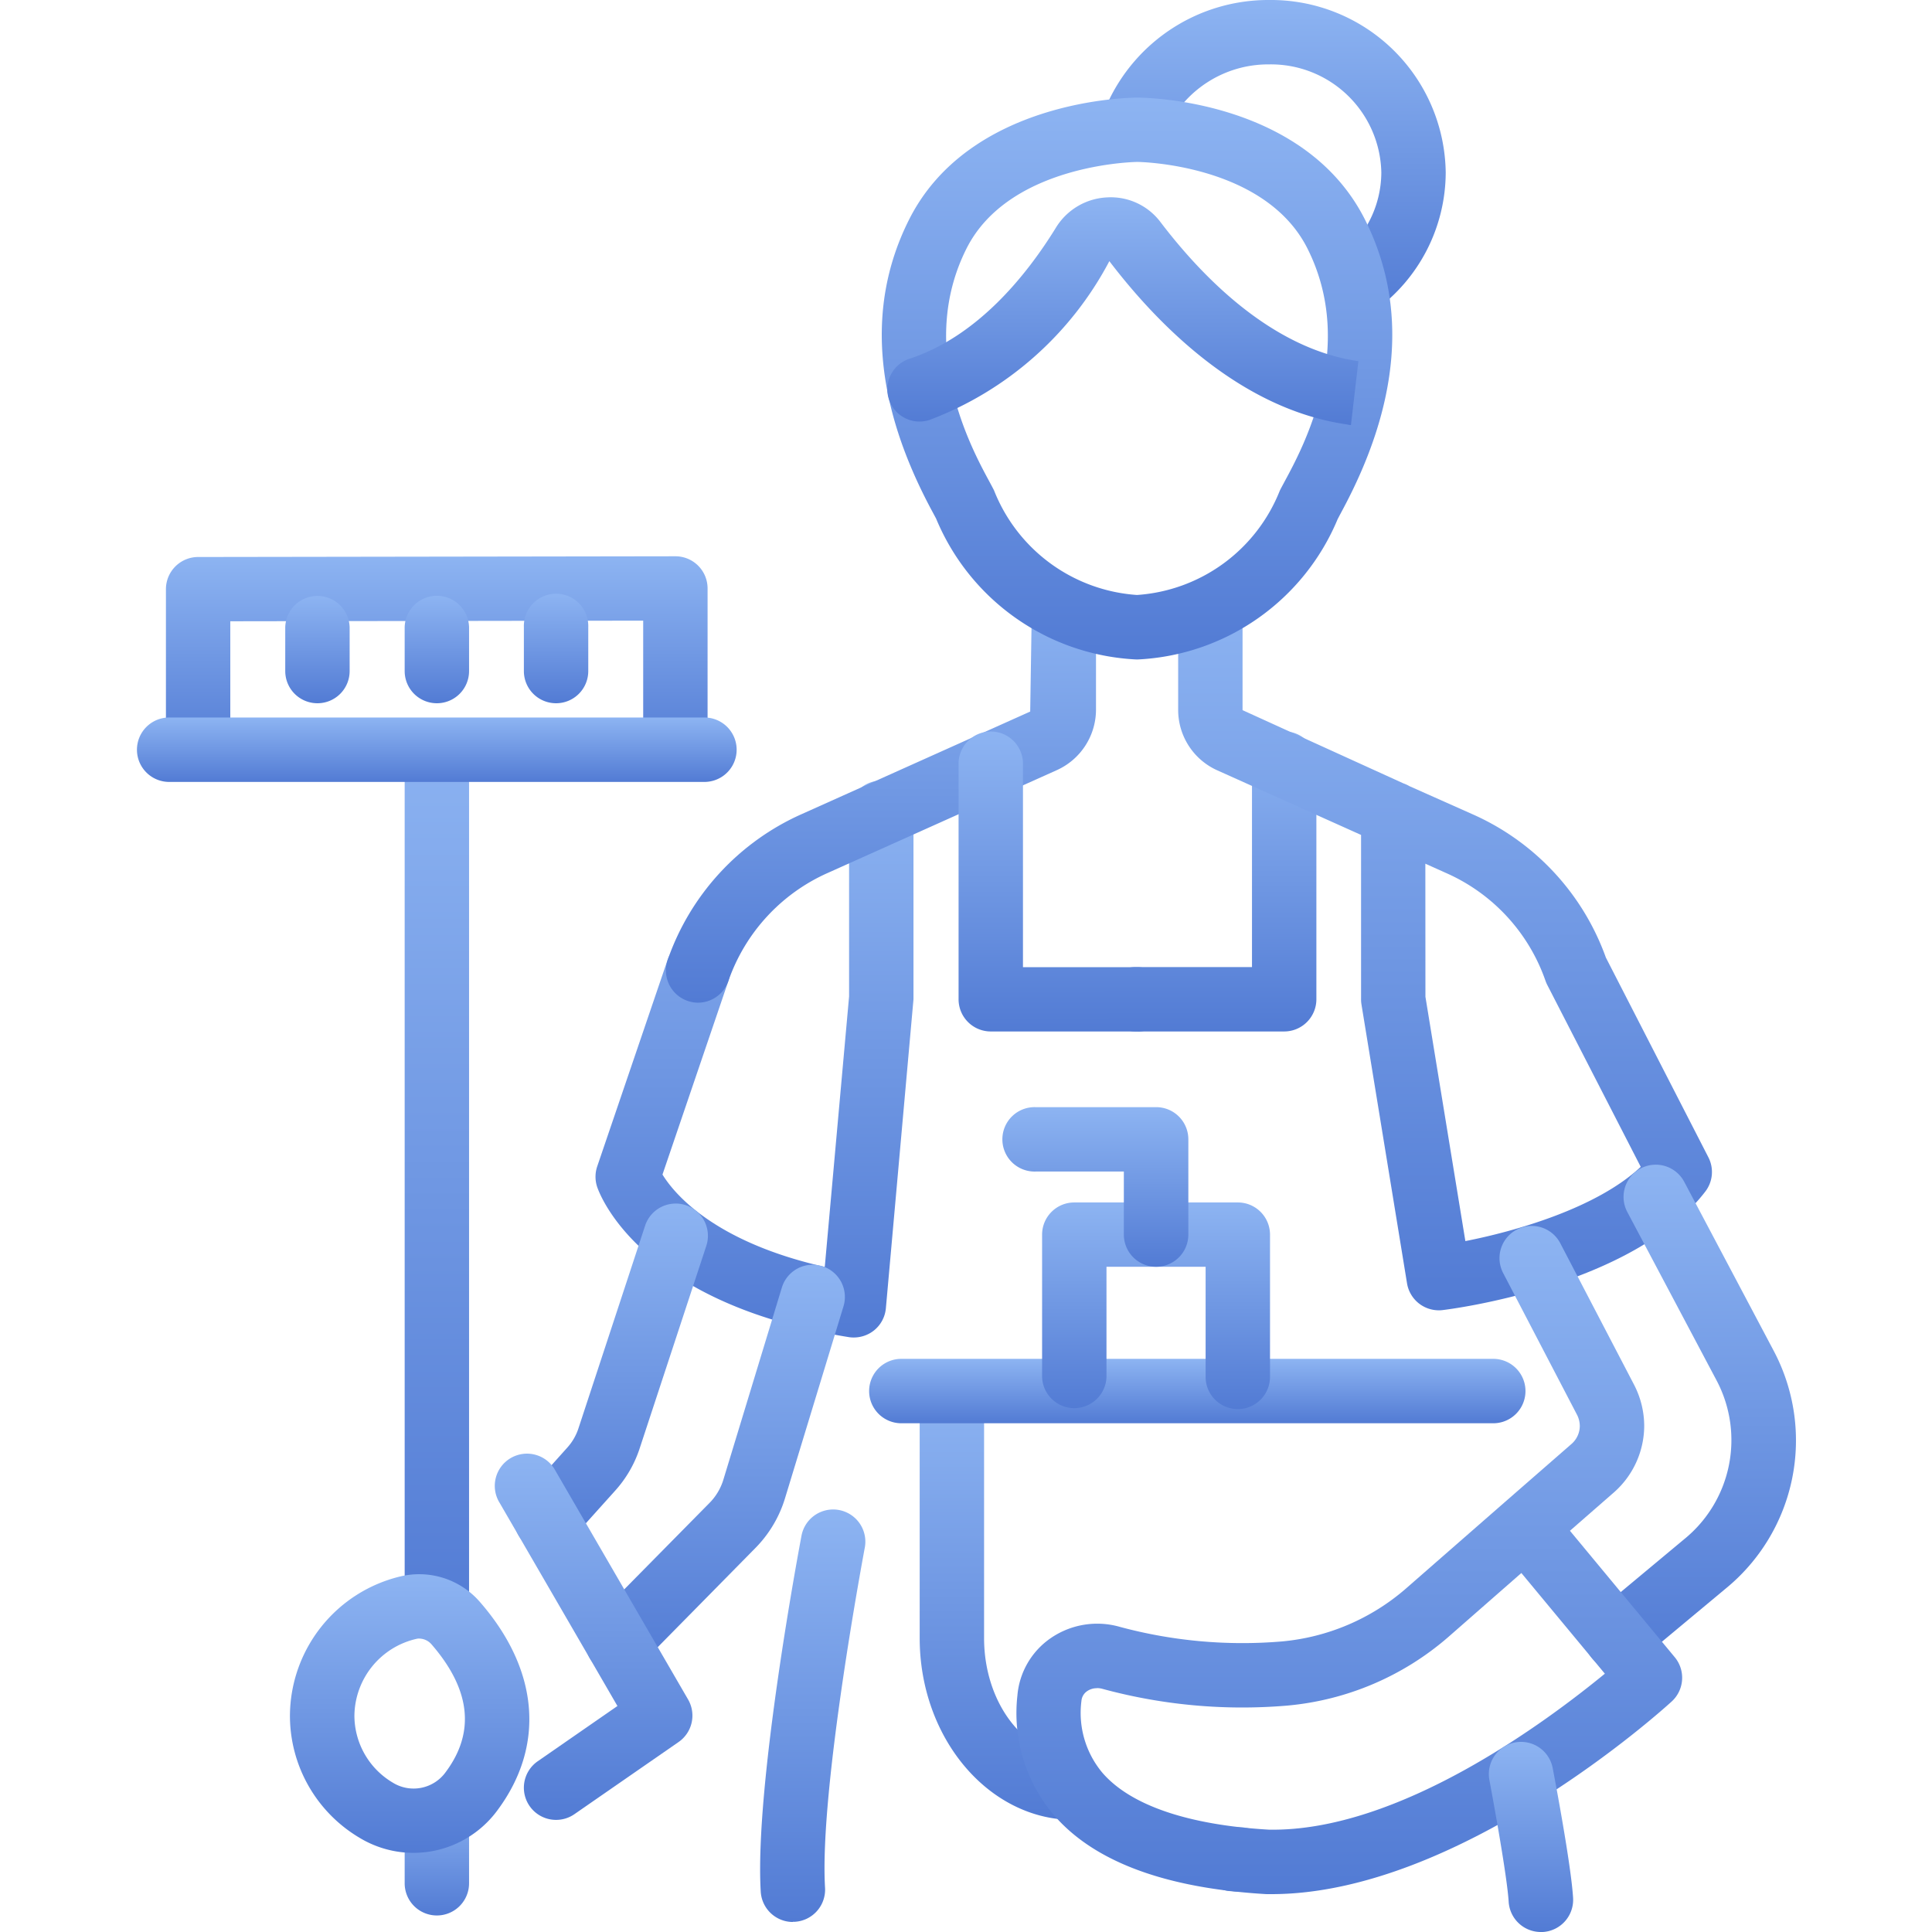 <svg xmlns="http://www.w3.org/2000/svg" xmlns:xlink="http://www.w3.org/1999/xlink" width="70" height="70" viewBox="0 0 70 70">
  <defs>
    <linearGradient id="linear-gradient" x1="0.5" x2="0.5" y2="1" gradientUnits="objectBoundingBox">
      <stop offset="0" stop-color="#8db4f2"/>
      <stop offset="1" stop-color="#527bd4"/>
    </linearGradient>
    <clipPath id="clip-path">
      <rect id="Прямоугольник_176" data-name="Прямоугольник 176" width="70" height="70" fill="url(#linear-gradient)" style="mix-blend-mode: darken;isolation: isolate"/>
    </clipPath>
  </defs>
  <g id="u3_2" clip-path="url(#clip-path)">
    <g id="cleaning-lady_1_" data-name="cleaning-lady (1)" transform="translate(-2.338 -2.333)">
      <g id="Сгруппировать_191" data-name="Сгруппировать 191">
        <g id="Сгруппировать_190" data-name="Сгруппировать 190">
          <path id="Контур_407" data-name="Контур 407" d="M41.217,68.271h-.006c-3.06-.014-5.551-2.97-5.551-6.589V53.815a1.167,1.167,0,1,1,2.333,0v7.867c0,2.338,1.448,4.248,3.229,4.256a1.167,1.167,0,0,1-.006,2.333Z" fill="url(#linear-gradient)"/>
        </g>
      </g>
      <g id="Сгруппировать_193" data-name="Сгруппировать 193">
        <g id="Сгруппировать_192" data-name="Сгруппировать 192">
          <path id="Контур_408" data-name="Контур 408" d="M33.266,50.793a1.105,1.105,0,0,1-.185-.015c-7.684-1.241-9.057-5.285-9.112-5.456a1.167,1.167,0,0,1,.008-.73l2.546-7.473a1.166,1.166,0,1,1,2.208.751l-2.39,7.019c.417.679,1.849,2.434,5.88,3.347l.881-9.8,0-6.62a1.167,1.167,0,1,1,2.333,0v6.725l-1,11.192a1.164,1.164,0,0,1-.447.817A1.176,1.176,0,0,1,33.266,50.793Z" fill="url(#linear-gradient)"/>
        </g>
      </g>
      <g id="Сгруппировать_195" data-name="Сгруппировать 195">
        <g id="Сгруппировать_194" data-name="Сгруппировать 194">
          <path id="Контур_409" data-name="Контур 409" d="M27.627,38.662a1.169,1.169,0,0,1-1.1-1.545,9.025,9.025,0,0,1,4.849-5.283l8.288-3.72.051-3.257a1.167,1.167,0,0,1,1.167-1.167h0a1.166,1.166,0,0,1,1.166,1.167l0,3.2a2.408,2.408,0,0,1-1.427,2.183l-8.289,3.72a6.686,6.686,0,0,0-3.6,3.907A1.168,1.168,0,0,1,27.627,38.662Z" fill="url(#linear-gradient)"/>
        </g>
      </g>
      <g id="Сгруппировать_197" data-name="Сгруппировать 197">
        <g id="Сгруппировать_196" data-name="Сгруппировать 196">
          <path id="Контур_410" data-name="Контур 410" d="M43.584,39.705H38.236a1.166,1.166,0,0,1-1.167-1.167v-8.5a1.167,1.167,0,1,1,2.333,0v7.338h4.181a1.167,1.167,0,0,1,0,2.333Z" fill="url(#linear-gradient)"/>
        </g>
      </g>
      <g id="Сгруппировать_199" data-name="Сгруппировать 199">
        <g id="Сгруппировать_198" data-name="Сгруппировать 198">
          <path id="Контур_411" data-name="Контур 411" d="M48.868,39.705H43.52a1.167,1.167,0,1,1,0-2.333H47.7V30.033a1.167,1.167,0,1,1,2.333,0v8.5A1.167,1.167,0,0,1,48.868,39.705Z" fill="url(#linear-gradient)"/>
        </g>
      </g>
      <g id="Сгруппировать_201" data-name="Сгруппировать 201">
        <g id="Сгруппировать_200" data-name="Сгруппировать 200">
          <path id="Контур_412" data-name="Контур 412" d="M22.135,58.541a1.167,1.167,0,0,1-.869-1.945l1.628-1.816a1.931,1.931,0,0,0,.4-.688l2.417-7.349a1.167,1.167,0,0,1,2.218.729l-2.423,7.364a4.268,4.268,0,0,1-.884,1.512l-1.617,1.8a1.172,1.172,0,0,1-.87.389Z" fill="url(#linear-gradient)"/>
        </g>
      </g>
      <g id="Сгруппировать_203" data-name="Сгруппировать 203">
        <g id="Сгруппировать_202" data-name="Сгруппировать 202">
          <path id="Контур_413" data-name="Контур 413" d="M24.719,62.991A1.167,1.167,0,0,1,23.889,61l4.143-4.2a2.046,2.046,0,0,0,.519-.868l2.115-6.948a1.167,1.167,0,0,1,2.233.68L30.786,56.6a4.38,4.38,0,0,1-1.1,1.842l-4.137,4.2a1.165,1.165,0,0,1-.831.349Z" fill="url(#linear-gradient)"/>
        </g>
      </g>
      <g id="Сгруппировать_205" data-name="Сгруппировать 205">
        <g id="Сгруппировать_204" data-name="Сгруппировать 204">
          <path id="Контур_414" data-name="Контур 414" d="M54.467,49.808a1.167,1.167,0,0,1-1.15-.979l-1.65-10.1a1.123,1.123,0,0,1-.015-.188V32.584l-5.2-2.336a2.4,2.4,0,0,1-1.427-2.185V24.689a1.167,1.167,0,1,1,2.333,0v3.374l5.83,2.654a1.207,1.207,0,0,1,.217.1L55.7,31.839a9,9,0,0,1,4.822,5.189l3.714,7.236a1.163,1.163,0,0,1-.113,1.243c-2.633,3.432-9.231,4.259-9.51,4.292a.978.978,0,0,1-.141.009Zm-.483-11.36L55.431,47.3c1.852-.364,4.771-1.205,6.354-2.69L58.4,38.022a1.232,1.232,0,0,1-.067-.156,6.656,6.656,0,0,0-3.595-3.9l-.757-.34Z" fill="url(#linear-gradient)"/>
        </g>
      </g>
      <g id="Сгруппировать_207" data-name="Сгруппировать 207">
        <g id="Сгруппировать_206" data-name="Сгруппировать 206">
          <path id="Контур_415" data-name="Контур 415" d="M60.913,62.826a1.166,1.166,0,0,1-.749-2.062l3.186-2.655a4.623,4.623,0,0,0,1.181-5.764l-3.233-6.1a1.167,1.167,0,1,1,2.063-1.092l3.233,6.106a6.934,6.934,0,0,1-1.756,8.652l-3.18,2.65a1.162,1.162,0,0,1-.744.269Z" fill="url(#linear-gradient)"/>
        </g>
      </g>
      <g id="Сгруппировать_209" data-name="Сгруппировать 209">
        <g id="Сгруппировать_208" data-name="Сгруппировать 208">
          <path id="Контур_416" data-name="Контур 416" d="M56.476,53.9H34.961a1.167,1.167,0,0,1,0-2.333H56.476a1.167,1.167,0,0,1,0,2.333Z" fill="url(#linear-gradient)"/>
        </g>
      </g>
      <g id="Сгруппировать_211" data-name="Сгруппировать 211">
        <g id="Сгруппировать_210" data-name="Сгруппировать 210">
          <path id="Контур_417" data-name="Контур 417" d="M47.209,70.871c-.048,0-.166-.008-.213-.015a1.133,1.133,0,0,1-1.129-1.165,1.2,1.2,0,0,1,1.205-1.166c.048,0,.166.008.213.015a1.133,1.133,0,0,1,1.129,1.166A1.2,1.2,0,0,1,47.209,70.871Z" fill="url(#linear-gradient)"/>
        </g>
      </g>
      <g id="Сгруппировать_213" data-name="Сгруппировать 213">
        <g id="Сгруппировать_212" data-name="Сгруппировать 212">
          <path id="Контур_418" data-name="Контур 418" d="M48.406,70.961h-.183c-3.669-.215-6.245-1.177-7.7-2.865A5.7,5.7,0,0,1,39.2,63.772a2.806,2.806,0,0,1,1.2-2.081,2.975,2.975,0,0,1,2.511-.414,17.043,17.043,0,0,0,5.878.528A7.941,7.941,0,0,0,53.265,59.9l3.558-3.11.007-.006,2.455-2.141a.872.872,0,0,0,.292-.651.911.911,0,0,0-.11-.417L56.8,48.458a1.167,1.167,0,1,1,2.07-1.08L61.541,52.5a3.268,3.268,0,0,1,.37,1.49,3.228,3.228,0,0,1-1.08,2.4l-1.611,1.406,3.8,4.584a1.166,1.166,0,0,1-.112,1.6c-.313.286-7.7,6.98-14.5,6.981ZM42.08,63.5a.612.612,0,0,0-.352.106.474.474,0,0,0-.208.359,3.377,3.377,0,0,0,.761,2.6c1.017,1.176,3.1,1.889,6.029,2.06,4.736.086,10.123-3.968,12.175-5.651l-3.025-3.648L54.8,61.656a10.3,10.3,0,0,1-5.823,2.474,19.311,19.311,0,0,1-6.692-.606.757.757,0,0,0-.2-.028Z" fill="url(#linear-gradient)"/>
        </g>
      </g>
      <g id="Сгруппировать_215" data-name="Сгруппировать 215">
        <g id="Сгруппировать_214" data-name="Сгруппировать 214">
          <path id="Контур_419" data-name="Контур 419" d="M31.064,71.97a1.167,1.167,0,0,1-1.163-1.1c-.23-3.837,1.409-12.538,1.479-12.907a1.167,1.167,0,0,1,2.293.435c-.016.088-1.656,8.783-1.442,12.331a1.167,1.167,0,0,1-1.094,1.234.51.51,0,0,1-.072,0Z" fill="url(#linear-gradient)"/>
        </g>
      </g>
      <g id="Сгруппировать_217" data-name="Сгруппировать 217">
        <g id="Сгруппировать_216" data-name="Сгруппировать 216">
          <path id="Контур_420" data-name="Контур 420" d="M9.516,29.8A1.166,1.166,0,0,1,8.35,28.629V23.681a1.167,1.167,0,0,1,1.164-1.167l17.294-.026h0a1.165,1.165,0,0,1,1.167,1.167V28.6a1.167,1.167,0,0,1-2.333,0v-3.78l-14.96.023V28.63A1.166,1.166,0,0,1,9.517,29.8Z" fill="url(#linear-gradient)"/>
        </g>
      </g>
      <g id="Сгруппировать_219" data-name="Сгруппировать 219">
        <g id="Сгруппировать_218" data-name="Сгруппировать 218">
          <path id="Контур_421" data-name="Контур 421" d="M13.84,27.813a1.166,1.166,0,0,1-1.167-1.167V25.058a1.167,1.167,0,0,1,2.333,0v1.589A1.166,1.166,0,0,1,13.84,27.813Z" fill="url(#linear-gradient)"/>
        </g>
      </g>
      <g id="Сгруппировать_221" data-name="Сгруппировать 221">
        <g id="Сгруппировать_220" data-name="Сгруппировать 220">
          <path id="Контур_422" data-name="Контур 422" d="M18.163,27.813A1.166,1.166,0,0,1,17,26.647V25.053a1.167,1.167,0,0,1,2.333,0v1.594A1.166,1.166,0,0,1,18.163,27.813Z" fill="url(#linear-gradient)"/>
        </g>
      </g>
      <g id="Сгруппировать_223" data-name="Сгруппировать 223">
        <g id="Сгруппировать_222" data-name="Сгруппировать 222">
          <path id="Контур_423" data-name="Контур 423" d="M22.486,27.813a1.166,1.166,0,0,1-1.167-1.167v-1.6a1.167,1.167,0,1,1,2.333,0v1.6A1.166,1.166,0,0,1,22.486,27.813Z" fill="url(#linear-gradient)"/>
        </g>
      </g>
      <g id="Сгруппировать_225" data-name="Сгруппировать 225">
        <g id="Сгруппировать_224" data-name="Сгруппировать 224">
          <path id="Контур_424" data-name="Контур 424" d="M18.164,61.623A1.166,1.166,0,0,1,17,60.457V29.5a1.167,1.167,0,0,1,2.333,0V60.457A1.166,1.166,0,0,1,18.164,61.623Z" fill="url(#linear-gradient)"/>
        </g>
      </g>
      <g id="Сгруппировать_227" data-name="Сгруппировать 227">
        <g id="Сгруппировать_226" data-name="Сгруппировать 226">
          <path id="Контур_425" data-name="Контур 425" d="M18.164,71.734A1.166,1.166,0,0,1,17,70.567V68.526a1.167,1.167,0,0,1,2.333,0v2.041A1.166,1.166,0,0,1,18.164,71.734Z" fill="url(#linear-gradient)"/>
        </g>
      </g>
      <g id="Сгруппировать_229" data-name="Сгруппировать 229">
        <g id="Сгруппировать_228" data-name="Сгруппировать 228">
          <path id="Контур_426" data-name="Контур 426" d="M17.319,69.466a3.777,3.777,0,0,1-1.965-.553,5.142,5.142,0,0,1-2.511-4.422,5.216,5.216,0,0,1,4.031-5.048,2.913,2.913,0,0,1,2.845.924c2.151,2.463,2.383,5.221.637,7.563A3.779,3.779,0,0,1,17.319,69.466Zm2.1-2.232h.012ZM17.528,61.7a.426.426,0,0,0-.1.012,2.887,2.887,0,0,0-2.249,2.78,2.827,2.827,0,0,0,1.387,2.427,1.432,1.432,0,0,0,1.922-.382c1.077-1.444.9-3-.523-4.635a.6.6,0,0,0-.434-.2Z" fill="url(#linear-gradient)"/>
        </g>
      </g>
      <g id="Сгруппировать_231" data-name="Сгруппировать 231">
        <g id="Сгруппировать_230" data-name="Сгруппировать 230">
          <path id="Контур_427" data-name="Контур 427" d="M47.187,53.387A1.166,1.166,0,0,1,46.02,52.22V48.23H42.428v3.99a1.167,1.167,0,0,1-2.333,0V47.063A1.166,1.166,0,0,1,41.261,45.9h5.925a1.166,1.166,0,0,1,1.167,1.167V52.22a1.166,1.166,0,0,1-1.167,1.167Z" fill="url(#linear-gradient)"/>
        </g>
      </g>
      <g id="Сгруппировать_233" data-name="Сгруппировать 233">
        <g id="Сгруппировать_232" data-name="Сгруппировать 232">
          <path id="Контур_428" data-name="Контур 428" d="M44.224,48.23a1.166,1.166,0,0,1-1.167-1.167V44.78h-3.2a1.167,1.167,0,1,1,0-2.333h4.37a1.166,1.166,0,0,1,1.167,1.167v3.45A1.166,1.166,0,0,1,44.224,48.23Z" fill="url(#linear-gradient)"/>
        </g>
      </g>
      <g id="Сгруппировать_235" data-name="Сгруппировать 235">
        <g id="Сгруппировать_234" data-name="Сгруппировать 234">
          <path id="Контур_429" data-name="Контур 429" d="M27.895,30.663H8.433a1.167,1.167,0,0,1,0-2.333H27.895a1.167,1.167,0,0,1,0,2.333Z" fill="url(#linear-gradient)"/>
        </g>
      </g>
      <g id="Сгруппировать_237" data-name="Сгруппировать 237">
        <g id="Сгруппировать_236" data-name="Сгруппировать 236">
          <path id="Контур_430" data-name="Контур 430" d="M51.464,13.813a1.167,1.167,0,0,1-.686-2.112,3.863,3.863,0,0,0,1.608-3.113,4,4,0,0,0-4.061-3.922A4.07,4.07,0,0,0,44.59,7.037a1.167,1.167,0,0,1-2.13-.953,6.409,6.409,0,0,1,5.865-3.751,6.333,6.333,0,0,1,6.394,6.256,6.2,6.2,0,0,1-2.571,5A1.165,1.165,0,0,1,51.464,13.813Z" fill="url(#linear-gradient)"/>
        </g>
      </g>
      <g id="Сгруппировать_239" data-name="Сгруппировать 239">
        <g id="Сгруппировать_238" data-name="Сгруппировать 238">
          <path id="Контур_431" data-name="Контур 431" d="M43.542,26.227h-.025a8.292,8.292,0,0,1-7.263-5.106l-.121-.226c-2.124-3.922-2.418-7.482-.871-10.579C37.451,5.92,43.3,5.87,43.55,5.87s6.067.05,8.257,4.446c1.547,3.1,1.253,6.659-.874,10.581l-.128.242a8.28,8.28,0,0,1-7.253,5.088h-.009ZM43.549,8.2c-.041,0-4.656.058-6.2,3.153-1.79,3.583.186,7.227.835,8.426.073.135.131.244.17.323a6.007,6.007,0,0,0,5.179,3.788,6,6,0,0,0,5.171-3.771c.047-.1.105-.2.177-.338.65-1.2,2.626-4.842.837-8.427C48.179,8.261,43.595,8.2,43.549,8.2Z" fill="url(#linear-gradient)"/>
        </g>
      </g>
      <g id="Сгруппировать_241" data-name="Сгруппировать 241">
        <g id="Сгруппировать_240" data-name="Сгруппировать 240">
          <path id="Контур_432" data-name="Контур 432" d="M22.487,68.271a1.166,1.166,0,0,1-.664-2.126l2.886-2-4.266-7.357a1.167,1.167,0,1,1,2.018-1.17l4.807,8.289a1.165,1.165,0,0,1-.347,1.545L23.15,68.064A1.166,1.166,0,0,1,22.487,68.271Z" fill="url(#linear-gradient)"/>
        </g>
      </g>
      <g id="Сгруппировать_243" data-name="Сгруппировать 243">
        <g id="Сгруппировать_242" data-name="Сгруппировать 242">
          <path id="Контур_433" data-name="Контур 433" d="M51.285,17.733c-.042,0-.1-.013-.141-.022-3.792-.54-6.783-3.518-8.612-5.916a12.252,12.252,0,0,1-6.515,5.753,1.166,1.166,0,1,1-.727-2.217c2.467-.807,4.249-3.032,5.31-4.756a2.3,2.3,0,0,1,1.85-1.09,2.254,2.254,0,0,1,1.939.9c1.563,2.052,4.076,4.592,7.166,5.034Z" fill="url(#linear-gradient)"/>
        </g>
      </g>
      <g id="Сгруппировать_245" data-name="Сгруппировать 245">
        <g id="Сгруппировать_244" data-name="Сгруппировать 244">
          <path id="Контур_434" data-name="Контур 434" d="M58.166,72.333A1.167,1.167,0,0,1,57,71.238c-.055-.895-.527-3.494-.7-4.419a1.167,1.167,0,0,1,2.292-.44c.069.356.669,3.512.742,4.718a1.168,1.168,0,0,1-1.094,1.236Z" fill="url(#linear-gradient)"/>
        </g>
      </g>
    </g>
  </g>
</svg>
